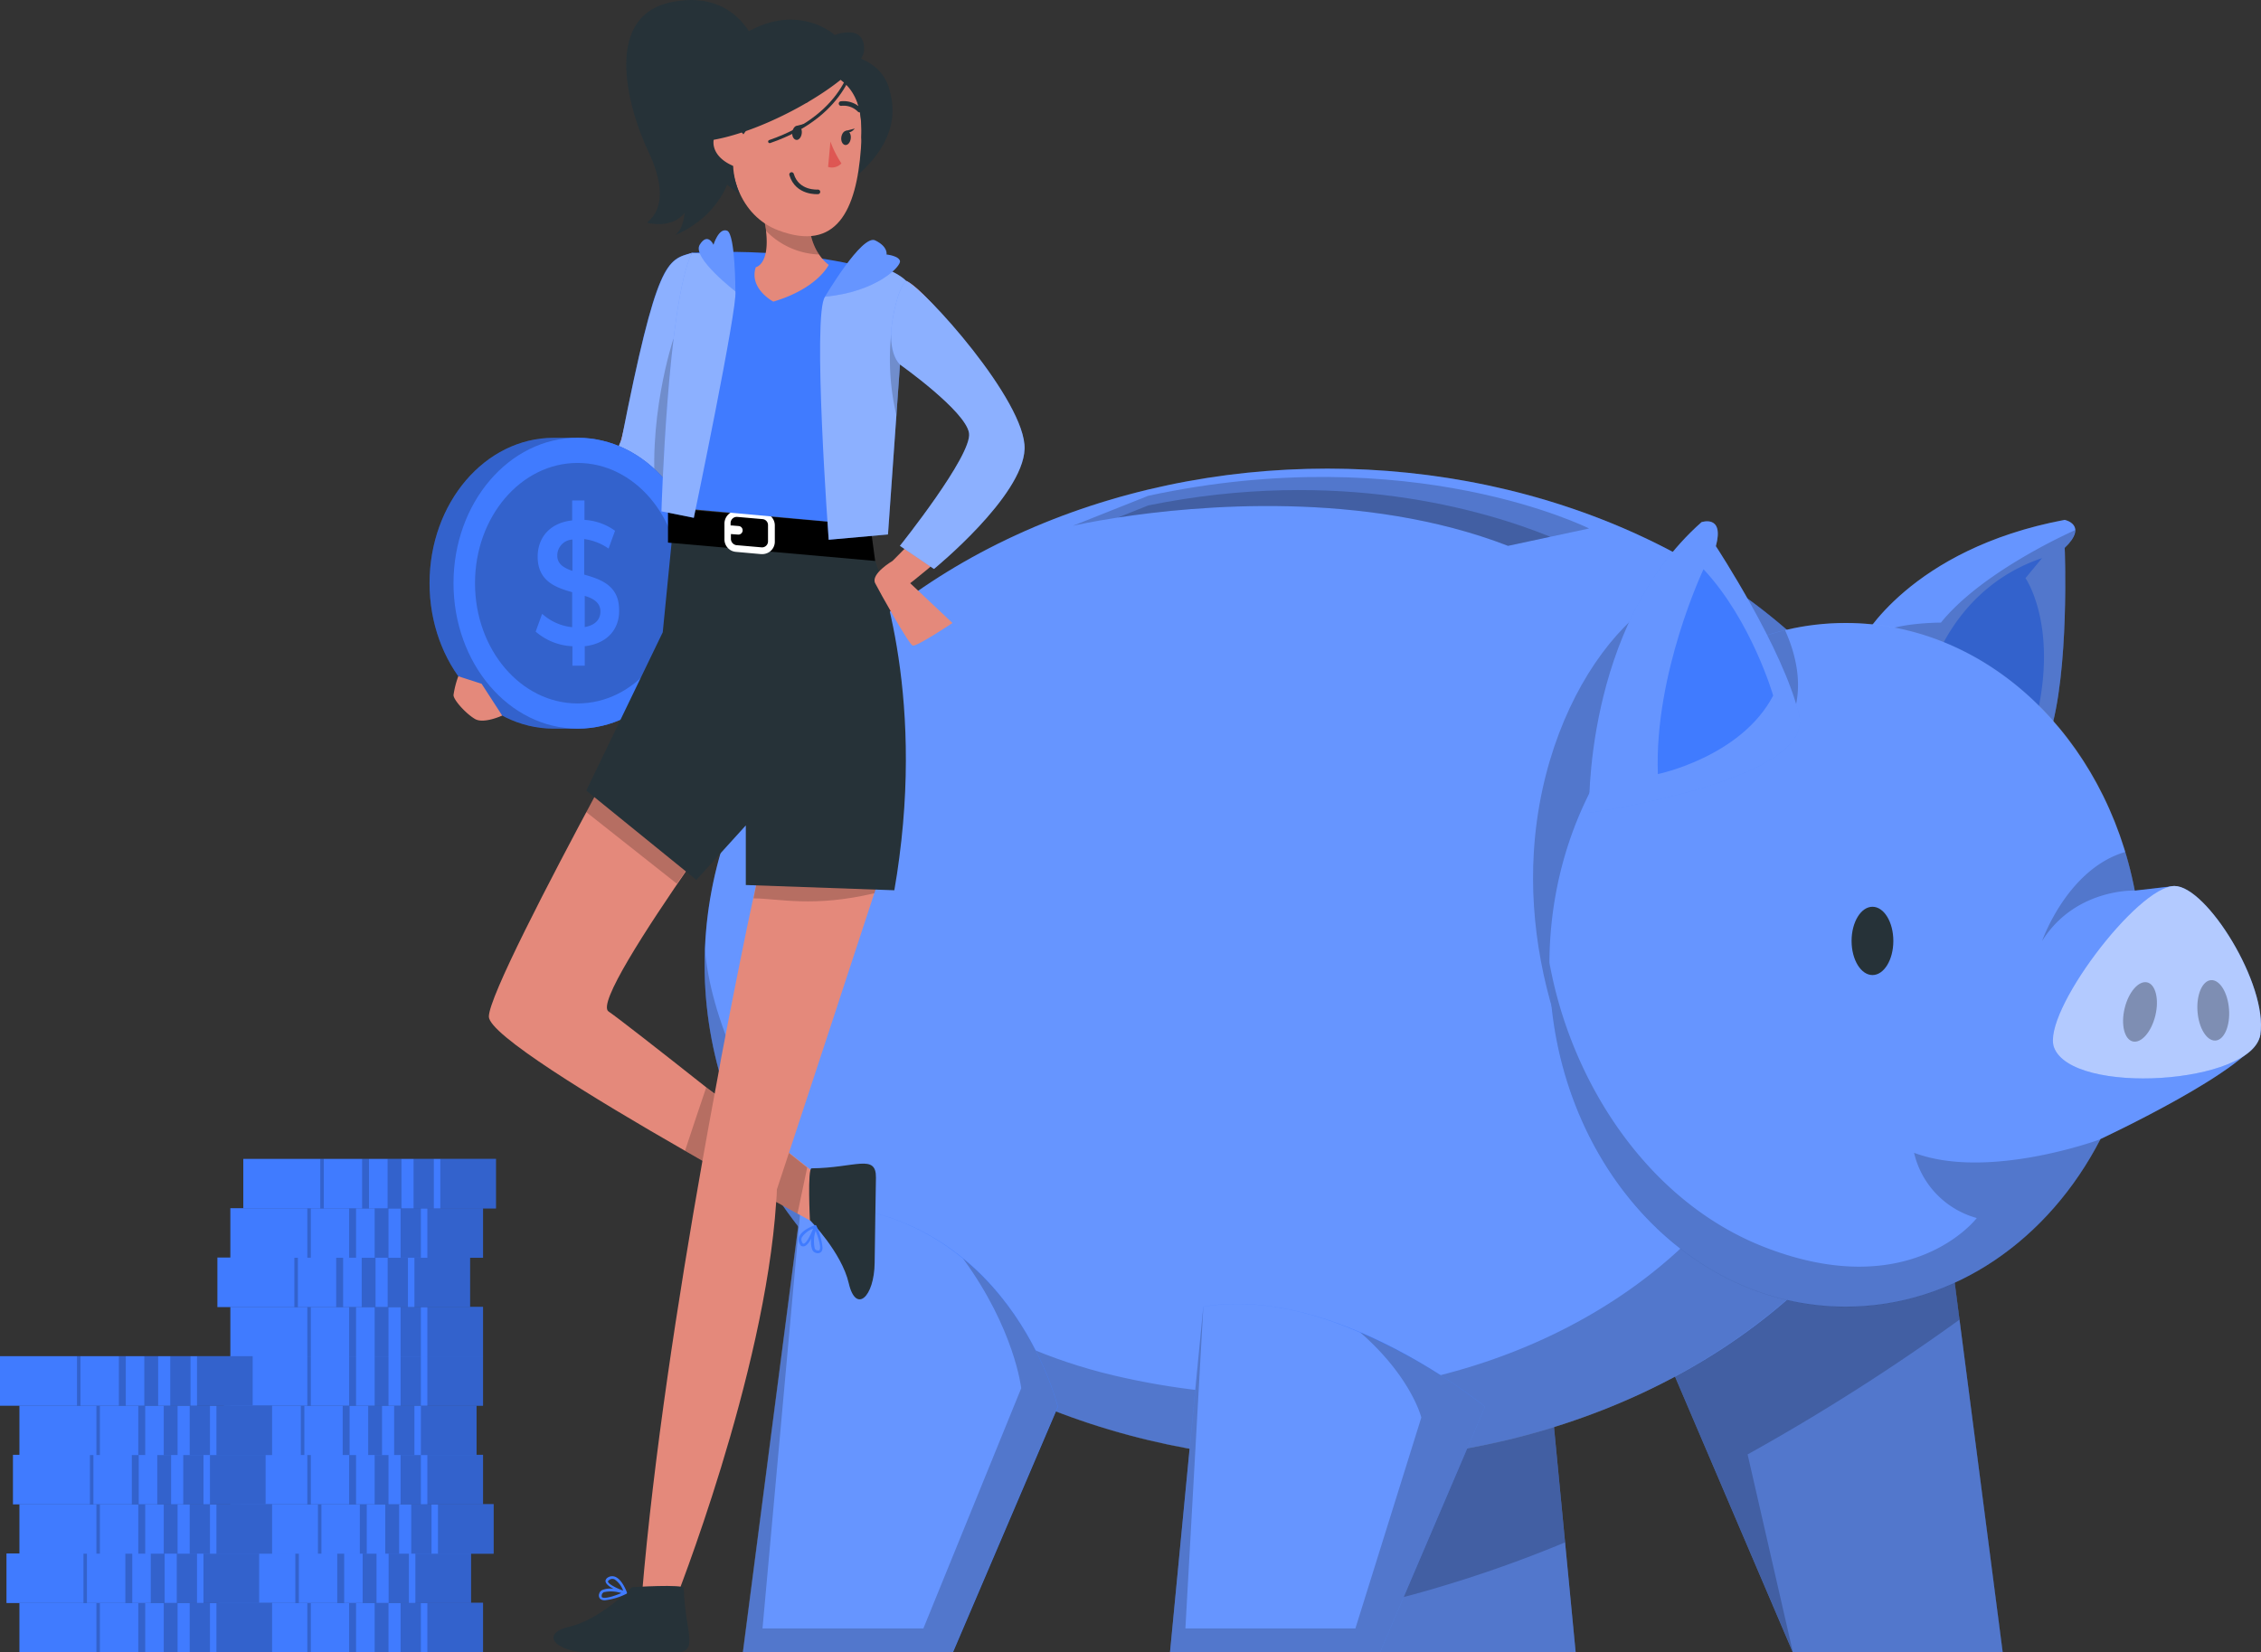 <svg xmlns="http://www.w3.org/2000/svg" viewBox="0 0 349.24 255.28"><rect x="0" y="0" width="349.24" height="255.28" fill="#333333" stroke="none"/><g id="Calque_2" data-name="Calque 2"><g id="Coins"><rect x="35.58" y="247.62" width="39.03" height="7.66" style="fill:#407bff"></rect><rect x="66.01" y="247.62" width="8.6" height="7.66" style="opacity:0.2"></rect><rect x="61.87" y="247.62" width="3.13" height="7.66" transform="translate(126.88 502.89) rotate(180)" style="opacity:0.2"></rect><rect x="57.86" y="247.62" width="2.14" height="7.66" transform="translate(117.87 502.89) rotate(180)" style="opacity:0.2"></rect><rect x="53.94" y="247.62" width="1.07" height="7.66" transform="translate(108.94 502.89) rotate(180)" style="opacity:0.2"></rect><rect x="47.47" y="247.62" width="0.54" height="7.66" transform="translate(95.48 502.89) rotate(180)" style="opacity:0.2"></rect><rect x="33.73" y="240" width="39.03" height="7.66" style="fill:#407bff"></rect><rect x="64.16" y="240" width="8.6" height="7.66" style="opacity:0.2"></rect><rect x="60.03" y="240" width="3.13" height="7.66" transform="translate(123.19 487.65) rotate(180)" style="opacity:0.2"></rect><rect x="56.02" y="240" width="2.14" height="7.66" transform="translate(114.18 487.65) rotate(180)" style="opacity:0.2"></rect><rect x="52.09" y="240" width="1.07" height="7.66" transform="translate(105.25 487.65) rotate(180)" style="opacity:0.2"></rect><rect x="45.63" y="240" width="0.54" height="7.66" transform="translate(91.79 487.65) rotate(180)" style="opacity:0.2"></rect><rect x="37.22" y="232.38" width="39.03" height="7.66" style="fill:#407bff"></rect><rect x="67.65" y="232.38" width="8.6" height="7.66" style="opacity:0.2"></rect><rect x="63.52" y="232.38" width="3.13" height="7.66" transform="translate(130.17 472.41) rotate(180)" style="opacity:0.2"></rect><rect x="59.51" y="232.38" width="2.14" height="7.66" transform="translate(121.16 472.41) rotate(180)" style="opacity:0.2"></rect><rect x="55.58" y="232.38" width="1.07" height="7.66" transform="translate(112.23 472.41) rotate(180)" style="opacity:0.2"></rect><rect x="49.12" y="232.38" width="0.54" height="7.66" transform="translate(98.77 472.41) rotate(180)" style="opacity:0.2"></rect><rect x="35.58" y="224.76" width="39.03" height="7.66" style="fill:#407bff"></rect><rect x="66.01" y="224.76" width="8.6" height="7.66" style="opacity:0.2"></rect><rect x="61.87" y="224.76" width="3.13" height="7.66" transform="translate(126.88 457.17) rotate(180)" style="opacity:0.2"></rect><rect x="57.86" y="224.76" width="2.14" height="7.66" transform="translate(117.87 457.17) rotate(180)" style="opacity:0.2"></rect><rect x="53.94" y="224.76" width="1.07" height="7.66" transform="translate(108.94 457.17) rotate(180)" style="opacity:0.2"></rect><rect x="47.47" y="224.76" width="0.54" height="7.66" transform="translate(95.48 457.17) rotate(180)" style="opacity:0.2"></rect><rect x="34.58" y="217.14" width="39.03" height="7.66" style="fill:#407bff"></rect><rect x="65.01" y="217.14" width="8.6" height="7.66" style="opacity:0.2"></rect><rect x="60.87" y="217.14" width="3.13" height="7.66" transform="translate(124.88 441.93) rotate(180)" style="opacity:0.2"></rect><rect x="56.86" y="217.14" width="2.14" height="7.66" transform="translate(115.87 441.93) rotate(180)" style="opacity:0.2"></rect><rect x="52.94" y="217.14" width="1.07" height="7.66" transform="translate(106.94 441.93) rotate(180)" style="opacity:0.2"></rect><rect x="46.47" y="217.14" width="0.54" height="7.66" transform="translate(93.48 441.93) rotate(180)" style="opacity:0.2"></rect><rect x="35.58" y="209.52" width="39.03" height="7.66" style="fill:#407bff"></rect><rect x="66.01" y="209.52" width="8.6" height="7.66" style="opacity:0.2"></rect><rect x="61.87" y="209.52" width="3.13" height="7.66" transform="translate(126.88 426.69) rotate(180)" style="opacity:0.2"></rect><rect x="57.86" y="209.52" width="2.14" height="7.66" transform="translate(117.87 426.69) rotate(180)" style="opacity:0.2"></rect><rect x="53.94" y="209.52" width="1.07" height="7.66" transform="translate(108.94 426.69) rotate(180)" style="opacity:0.2"></rect><rect x="47.47" y="209.52" width="0.54" height="7.66" transform="translate(95.48 426.69) rotate(180)" style="opacity:0.2"></rect><rect x="35.58" y="201.9" width="39.03" height="7.66" style="fill:#407bff"></rect><rect x="66.01" y="201.9" width="8.6" height="7.66" style="opacity:0.2"></rect><rect x="61.87" y="201.9" width="3.13" height="7.66" transform="translate(126.88 411.45) rotate(180)" style="opacity:0.2"></rect><rect x="57.86" y="201.9" width="2.14" height="7.66" transform="translate(117.87 411.45) rotate(180)" style="opacity:0.2"></rect><rect x="53.94" y="201.9" width="1.07" height="7.66" transform="translate(108.94 411.45) rotate(180)" style="opacity:0.2"></rect><rect x="47.47" y="201.9" width="0.54" height="7.66" transform="translate(95.48 411.45) rotate(180)" style="opacity:0.2"></rect><rect x="33.58" y="194.28" width="39.03" height="7.66" style="fill:#407bff"></rect><rect x="64.01" y="194.28" width="8.6" height="7.66" style="opacity:0.2"></rect><rect x="59.87" y="194.28" width="3.13" height="7.66" transform="translate(122.88 396.21) rotate(180)" style="opacity:0.2"></rect><rect x="55.86" y="194.28" width="2.14" height="7.66" transform="translate(113.87 396.21) rotate(180)" style="opacity:0.2"></rect><rect x="51.94" y="194.28" width="1.07" height="7.66" transform="translate(104.94 396.21) rotate(180)" style="opacity:0.2"></rect><rect x="45.47" y="194.28" width="0.54" height="7.66" transform="translate(91.48 396.21) rotate(180)" style="opacity:0.2"></rect><rect x="35.58" y="186.66" width="39.03" height="7.66" style="fill:#407bff"></rect><rect x="66.01" y="186.66" width="8.6" height="7.66" style="opacity:0.2"></rect><rect x="61.87" y="186.66" width="3.13" height="7.66" transform="translate(126.88 380.97) rotate(180)" style="opacity:0.2"></rect><rect x="57.86" y="186.66" width="2.14" height="7.66" transform="translate(117.87 380.97) rotate(180)" style="opacity:0.2"></rect><rect x="53.94" y="186.66" width="1.07" height="7.66" transform="translate(108.94 380.97) rotate(180)" style="opacity:0.2"></rect><rect x="47.47" y="186.66" width="0.54" height="7.66" transform="translate(95.48 380.97) rotate(180)" style="opacity:0.2"></rect><rect x="37.58" y="179.04" width="39.03" height="7.66" style="fill:#407bff"></rect><rect x="68.01" y="179.04" width="8.6" height="7.66" style="opacity:0.2"></rect><rect x="63.87" y="179.04" width="3.13" height="7.66" transform="translate(130.88 365.73) rotate(180)" style="opacity:0.2"></rect><rect x="59.86" y="179.04" width="2.14" height="7.66" transform="translate(121.87 365.73) rotate(180)" style="opacity:0.2"></rect><rect x="55.94" y="179.04" width="1.07" height="7.66" transform="translate(112.94 365.73) rotate(180)" style="opacity:0.2"></rect><rect x="49.47" y="179.04" width="0.54" height="7.66" transform="translate(99.48 365.73) rotate(180)" style="opacity:0.2"></rect><rect x="3" y="247.62" width="39.03" height="7.66" style="fill:#407bff"></rect><rect x="33.43" y="247.62" width="8.6" height="7.66" style="opacity:0.2"></rect><rect x="29.3" y="247.62" width="3.13" height="7.66" transform="translate(61.73 502.89) rotate(180)" style="opacity:0.2"></rect><rect x="25.29" y="247.62" width="2.14" height="7.66" transform="translate(52.72 502.89) rotate(180)" style="opacity:0.2"></rect><rect x="21.36" y="247.62" width="1.07" height="7.66" transform="translate(43.79 502.89) rotate(180)" style="opacity:0.2"></rect><rect x="14.89" y="247.62" width="0.54" height="7.66" transform="translate(30.32 502.89) rotate(180)" style="opacity:0.2"></rect><rect x="1" y="240" width="39.03" height="7.66" style="fill:#407bff"></rect><rect x="31.43" y="240" width="8.6" height="7.66" style="opacity:0.2"></rect><rect x="27.3" y="240" width="3.13" height="7.66" transform="translate(57.73 487.65) rotate(180)" style="opacity:0.2"></rect><rect x="23.29" y="240" width="2.14" height="7.66" transform="translate(48.72 487.65) rotate(180)" style="opacity:0.2"></rect><rect x="19.36" y="240" width="1.07" height="7.66" transform="translate(39.79 487.65) rotate(180)" style="opacity:0.2"></rect><rect x="12.89" y="240" width="0.54" height="7.66" transform="translate(26.32 487.65) rotate(180)" style="opacity:0.2"></rect><rect x="3" y="232.38" width="39.03" height="7.66" style="fill:#407bff"></rect><rect x="33.43" y="232.38" width="8.6" height="7.66" style="opacity:0.2"></rect><rect x="29.3" y="232.38" width="3.13" height="7.66" transform="translate(61.73 472.41) rotate(180)" style="opacity:0.2"></rect><rect x="25.29" y="232.38" width="2.14" height="7.66" transform="translate(52.72 472.41) rotate(180)" style="opacity:0.2"></rect><rect x="21.36" y="232.38" width="1.07" height="7.66" transform="translate(43.79 472.41) rotate(180)" style="opacity:0.2"></rect><rect x="14.89" y="232.38" width="0.54" height="7.66" transform="translate(30.32 472.41) rotate(180)" style="opacity:0.2"></rect><rect x="2" y="224.76" width="39.03" height="7.66" style="fill:#407bff"></rect><rect x="32.43" y="224.76" width="8.6" height="7.66" style="opacity:0.2"></rect><rect x="28.3" y="224.76" width="3.13" height="7.66" transform="translate(59.73 457.17) rotate(180)" style="opacity:0.2"></rect><rect x="24.29" y="224.76" width="2.14" height="7.66" transform="translate(50.72 457.17) rotate(180)" style="opacity:0.2"></rect><rect x="20.36" y="224.76" width="1.07" height="7.66" transform="translate(41.79 457.17) rotate(180)" style="opacity:0.2"></rect><rect x="13.89" y="224.76" width="0.54" height="7.66" transform="translate(28.32 457.17) rotate(180)" style="opacity:0.2"></rect><rect x="3" y="217.14" width="39.03" height="7.66" style="fill:#407bff"></rect><rect x="33.43" y="217.14" width="8.6" height="7.66" style="opacity:0.2"></rect><rect x="29.3" y="217.14" width="3.13" height="7.66" transform="translate(61.73 441.93) rotate(180)" style="opacity:0.2"></rect><rect x="25.29" y="217.14" width="2.14" height="7.66" transform="translate(52.72 441.93) rotate(180)" style="opacity:0.2"></rect><rect x="21.36" y="217.14" width="1.07" height="7.66" transform="translate(43.79 441.93) rotate(180)" style="opacity:0.2"></rect><rect x="14.89" y="217.14" width="0.54" height="7.66" transform="translate(30.32 441.93) rotate(180)" style="opacity:0.2"></rect><rect y="209.52" width="39.03" height="7.66" style="fill:#407bff"></rect><rect x="30.43" y="209.52" width="8.6" height="7.66" style="opacity:0.2"></rect><rect x="26.3" y="209.52" width="3.13" height="7.66" transform="translate(55.73 426.69) rotate(180)" style="opacity:0.2"></rect><rect x="22.29" y="209.52" width="2.14" height="7.66" transform="translate(46.72 426.69) rotate(180)" style="opacity:0.2"></rect><rect x="18.36" y="209.52" width="1.07" height="7.66" transform="translate(37.79 426.69) rotate(180)" style="opacity:0.2"></rect><rect x="11.89" y="209.52" width="0.54" height="7.66" transform="translate(24.32 426.69) rotate(180)" style="opacity:0.2"></rect></g><g id="Piggy_bank" data-name="Piggy bank"><path d="M238.24,201.87l5.14,53.41H210.94l-16.22-37.95S217.67,198.38,238.24,201.87Z" style="fill:#407bff"></path><path d="M300.35,186l9,69.3H276.94l-19.43-45.47S268.3,185.74,300.35,186Z" style="fill:#407bff"></path><path d="M238.24,201.87l5.14,53.41H210.94l-16.22-37.95S217.67,198.38,238.24,201.87Z" style="fill:#fff;opacity:0.2"></path><path d="M300.35,186l9,69.3H276.94l-19.43-45.47S268.3,185.74,300.35,186Z" style="fill:#fff;opacity:0.2"></path><path d="M243.38,255.28H210.94l-16.22-37.95s22.95-19,43.52-15.45l3.5,36.41Z" style="opacity:0.2"></path><path d="M309.38,255.28H276.94l-19.43-45.46s10.8-24.08,42.84-23.83l2.33,17.88Z" style="opacity:0.2"></path><path d="M241.74,238.29a195.62,195.62,0,0,1-31.18,10l.38,7-16.22-37.95s22.95-19,43.52-15.45Z" style="opacity:0.2"></path><path d="M269.94,224.7l7,30.58-19.43-45.46s10.8-24.08,42.84-23.83l2.33,17.88A328.8,328.8,0,0,1,269.94,224.7Z" style="opacity:0.2"></path><ellipse cx="205.04" cy="149.06" rx="96.21" ry="76.66" style="fill:#407bff"></ellipse><path d="M301.25,149.06c0,1.9-.09,3.79-.26,5.66-1.6,17.44-10.52,33.27-24.32,45.53-17.61,15.64-43.18,25.48-71.63,25.48-53.13,0-96.2-34.33-96.2-76.67,0-.84,0-1.67.06-2.5C110.55,105.38,153,72.4,205,72.4c23.87,0,45.7,6.92,62.51,18.38C288.18,104.85,301.25,125.74,301.25,149.06Z" style="fill:#fff;opacity:0.2"></path><path d="M283,193.92c.48-.53.95-1.06,1.42-1.6l1-1.2c.43-.52.85-1.05,1.27-1.59s.66-.84,1-1.26.79-1.08,1.17-1.62.62-.86.92-1.3.74-1.15,1.11-1.72.54-.84.8-1.27c.53-.87,1-1.75,1.52-2.65.28-.49.53-1,.79-1.5s.65-1.25,1-1.89c.23-.49.44-1,.66-1.47s.51-1.14.75-1.72.41-1,.61-1.54.43-1.14.64-1.71.36-1,.53-1.57.37-1.18.54-1.77.3-1,.44-1.56.32-1.25.46-1.88.24-1,.34-1.49c.15-.71.27-1.43.39-2.15.08-.42.16-.85.22-1.27.17-1.15.32-2.31.43-3.47.17-1.87.26-3.76.26-5.66,0-23.32-13.07-44.21-33.7-58.28-11.5-4.51-29,14.19-30.65,40.84-1.38,22.58,9.15,45.57,24.74,59.25C242.54,210.18,209,221.2,172,212.49c-39.21-9.25-61.48-45.15-63.12-65.93,0,.83-.06,1.66-.06,2.5,0,42.34,43.07,76.67,96.2,76.67,28.44,0,54-9.85,71.62-25.49h0l.12-.12.46-.42c.75-.69,1.5-1.38,2.23-2.09.31-.3.6-.61.91-.91.55-.56,1.11-1.12,1.65-1.69Z" style="opacity:0.2"></path><path d="M245.46,81.65l-6,1.28-6.53,1.4c-22.29-8.62-48.15-6.23-60.28-4.37-4.07.63-6.6,1.19-6.93,1.27l11.63-4.63C218,67.83,245.46,81.65,245.46,81.65Z" style="opacity:0.2"></path><path d="M239.47,82.93l-6.53,1.4c-22.29-8.62-48.15-6.23-60.28-4.37l4.72-1.88C206.71,72.13,229.2,78.76,239.47,82.93Z" style="opacity:0.2"></path><path d="M287.53,99s7.39-14.16,31.39-18.68c0,0,3.69.77,0,4.32,0,0,.79,19.16-2.38,29S287.53,99,287.53,99Z" style="fill:#407bff"></path><path d="M318.92,84.59s.79,19.17-2.37,29a4,4,0,0,1-.49,1,3.37,3.37,0,0,1-3.39,1.29,9.16,9.16,0,0,0,1.17-2.39c.14-.4.28-.85.4-1.33,4-15.22-1.38-22.84-1.38-22.84l2.57-3.1C301.25,91,298,104.69,298,104.69l.23.42a63.52,63.52,0,0,0,3.54,5.54A141.1,141.1,0,0,1,287.54,99s7.38-14.17,31.38-18.69c0,0,1.69.35,1.64,1.68A4.36,4.36,0,0,1,318.92,84.59Z" style="fill:#fff;opacity:0.2"></path><path d="M318.92,84.59s.79,19.17-2.37,29a4,4,0,0,1-.49,1l-2.22-1.1c-4.74-2.39-10.78-5.55-15.59-8.43a32.82,32.82,0,0,1-8.14-7c2.35-1.87,9.69-1.87,9.69-1.87,6.53-8.1,20.76-14.3,20.76-14.3A4.36,4.36,0,0,1,318.92,84.59Z" style="opacity:0.2"></path><path d="M335.88,136.88l-6.14.71c-4.54-23.65-22.8-41.34-44.66-41.34-25.27,0-45.76,23.64-45.76,52.81s20.49,52.81,45.76,52.81c16.76,0,31.4-10.39,39.37-25.9h0s23.78-11.08,24.68-16.15Z" style="fill:#407bff"></path><path d="M349.14,159.82c-.9,5.07-24.68,16.15-24.68,16.15h0c-8,15.5-22.62,25.9-39.37,25.9-25.28,0-45.76-23.65-45.76-52.82v-.35c.09-15.83,6.22-30,15.86-39.63a43.54,43.54,0,0,1,20.53-11.72,39.85,39.85,0,0,1,9.37-1.11c20,0,37,14.78,43.19,35.37a57.81,57.81,0,0,1,1.47,6l6.14-.71Z" style="fill:#fff;opacity:0.2"></path><path d="M276.86,110.8c-2.74,7.42-16.59,1-21.67-1.72a43.54,43.54,0,0,1,20.53-11.72C277.34,100.93,278.66,105.92,276.86,110.8Z" style="opacity:0.2"></path><path d="M329.75,137.59s-9.18-.39-14.32,7.78c0,0,3.86-11.12,12.85-13.75A57.81,57.81,0,0,1,329.75,137.59Z" style="opacity:0.2"></path><path d="M324.46,176h0c-8,15.5-22.62,25.9-39.37,25.9-25.28,0-45.76-23.65-45.76-52.82v-.35c3.4,18.78,15.44,37.09,33.37,44,22.55,8.71,32.64-4.55,32.64-4.55a13.67,13.67,0,0,1-9.69-10.08C307.12,182.43,324.46,176,324.46,176Z" style="opacity:0.2"></path><path d="M335.88,136.88c4.95,0,14.44,15.22,13.26,22.94s-29.08,9.49-31.87,2C315.33,156.55,330.14,136.88,335.88,136.88Z" style="fill:#407bff"></path><path d="M335.88,136.88c4.95,0,14.44,15.22,13.26,22.94s-29.08,9.49-31.87,2C315.33,156.55,330.14,136.88,335.88,136.88Z" style="fill:#fff;opacity:0.6"></path><path d="M332.92,156.9c-.61,2.52-2.16,4.3-3.47,4s-1.88-2.61-1.27-5.13,2.16-4.29,3.47-4S333.53,154.39,332.92,156.9Z" style="opacity:0.3"></path><ellipse cx="341.88" cy="156.06" rx="2.44" ry="4.68" transform="translate(-10.82 26.29) rotate(-4.33)" style="opacity:0.3"></ellipse><path d="M292.45,145.37c0,2.91-1.44,5.27-3.22,5.27s-3.23-2.36-3.23-5.27,1.45-5.28,3.23-5.28S292.45,142.46,292.45,145.37Z" style="fill:#263238"></path><path d="M245.46,125.57s-.92-28.7,17.36-44.9c0,0,3.56-1.23,2.22,3.71,0,0,10.51,16,12.86,26.13S245.46,125.57,245.46,125.57Z" style="fill:#407bff"></path><path d="M245.46,125.57s-.92-28.7,17.36-44.9c0,0,3.56-1.23,2.22,3.71,0,0,10.51,16,12.86,26.13S245.46,125.57,245.46,125.57Z" style="fill:#fff;opacity:0.2"></path><path d="M263.13,87.94s-7.64,16.1-7.05,31.65c0,0,12.86-2.64,17.81-12.13C273.89,107.46,270.57,95.93,263.13,87.94Z" style="fill:#407bff"></path><path d="M185.86,201.87l-5.14,53.41h32.44l16.22-37.95S206.43,198.38,185.86,201.87Z" style="fill:#407bff"></path><path d="M123.75,186l-9,69.3h32.44l16.22-37.95S155.8,185.74,123.75,186Z" style="fill:#407bff"></path><path d="M229.38,217.33l-16.22,37.95H180.72l5.15-53.4c8.25-1.4,16.87.8,24.25,4A88,88,0,0,1,229.38,217.33Z" style="fill:#fff;opacity:0.2"></path><path d="M163.38,217.33l-16.22,37.95H114.72l9-69.29c11-.09,19.11,3.58,25,8.43C160.11,203.71,163.38,217.33,163.38,217.33Z" style="fill:#fff;opacity:0.2"></path><path d="M163.38,217.33l-16.22,37.95H114.72l9-69.29-5.94,65.59h24.85l15.11-37.11s-1-9.11-9-20.05C160.11,203.71,163.38,217.33,163.38,217.33Z" style="opacity:0.2"></path><path d="M229.38,217.33l-16.22,37.95H180.72l5.15-53.4-2.77,49.7h26.26L219.54,219s-1.51-6.22-9.42-13.14A88,88,0,0,1,229.38,217.33Z" style="opacity:0.2"></path></g><g id="Character"><path d="M106.85,39.07c-6.42,1.93-9,25.56-12.75,34.61s-11.47,27-11.47,27l3,3.13s13.25-22,15-25.29,9.58-28,9.58-28Z" style="fill:#e4897b"></path><path d="M106.85,39.07C103,40.14,101.44,40.2,96,67.92L84,95.39,89.69,99s12.22-21.2,15-26.55,6.06-26.56,6.06-26.56Z" style="fill:#407bff"></path><path d="M110.76,45.85s-1.16,7.55-2.69,14.77c-1,4.88-2.25,9.62-3.37,11.78-.65,1.25-1.81,3.35-3.21,5.85-.76,1.36-1.6,2.84-2.46,4.36C94.7,90.27,89.69,99,89.69,99L84,95.39,96,67.92c5.48-27.71,7.05-27.78,10.89-28.84Z" style="fill:#fff;opacity:0.4"></path><path d="M108.07,60.62c-1,4.88-2.25,9.62-3.37,11.78-.65,1.25-1.81,3.35-3.21,5.85C99.7,65.27,104,52.4,104,52.4,105.74,53.82,107.09,56.84,108.07,60.62Z" style="isolation:isolate;opacity:0.2"></path><path d="M89.22,67.64h-3.7c-10.59,0-19.17,10.06-19.17,22.46s8.58,22.47,19.17,22.47h3.7c10.59,0,19.17-10.06,19.17-22.47S99.81,67.64,89.22,67.64Z" style="fill:#407bff"></path><path d="M89.22,67.64h-3.7c-10.59,0-19.17,10.06-19.17,22.46s8.58,22.47,19.17,22.47h3.7c10.59,0,19.17-10.06,19.17-22.47S99.81,67.64,89.22,67.64Z" style="isolation:isolate;opacity:0.2"></path><ellipse cx="89.22" cy="90.1" rx="19.17" ry="22.47" style="fill:#407bff"></ellipse><ellipse cx="89.22" cy="90.1" rx="15.85" ry="18.58" style="isolation:isolate;opacity:0.2"></ellipse><path d="M90.32,99.84v3h-1.9v-3a9.29,9.29,0,0,1-5.68-2.26l1-2.75a8.2,8.2,0,0,0,4.64,2.07V91.49c-2.57-.73-5.33-1.71-5.33-5.49,0-2.78,1.71-5.2,5.33-5.6V77.32h1.9v3A8.94,8.94,0,0,1,95,82l-1,2.75a8.56,8.56,0,0,0-3.76-1.47v5.49c2.58.74,5.39,1.69,5.39,5.47C95.71,97,94,99.4,90.32,99.84ZM88.42,88.2V83.36a2.46,2.46,0,0,0-2.34,2.48C86.08,87.14,87.08,87.74,88.42,88.2Zm4.32,6.28c0-1.33-1-2-2.42-2.42v4.82C92,96.58,92.74,95.65,92.74,94.48Z" style="fill:#407bff"></path><path d="M131.37,185.7l-2.54,4.86s-2.18-1.16-5.65-3.06c-1-.54-2.09-1.14-3.27-1.8-3.28-1.8-7.22-4-11.38-6.35l-2.72-1.56c-14.43-8.27-30.3-18-30.3-20.73,0-3,9.3-20.9,16.74-34.74,5-9.24,9.11-16.68,9.11-16.68L119,116.46s-6,8.05-12.19,16.91C99.65,143.7,92.26,155.13,94,156.27c1.29.86,7.86,6,15.13,11.75l1.32,1c3.92,3.1,8,6.31,11.46,9.09l2.82,2.23Z" style="fill:#e4897b"></path><path d="M119,116.46s-8.29,11.2-14.46,20.06l-14-11.07c5-9.24,10.81-19.81,10.81-19.81Z" style="isolation:isolate;opacity:0.2"></path><path d="M124.68,180.38l-1.5,7.12c-4.34-2.37-10.7-5.88-17.37-9.71,1.13-3.44,2.43-7.31,3.27-9.77C114.51,172.3,120.34,176.93,124.68,180.38Z" style="isolation:isolate;opacity:0.2"></path><path d="M139.16,125.45l-3.4,10.38-.7,2.13-5.19,15.8-.59,1.81L125.85,166l-4,12.15L120,183.76c0,.64-.06,1.29-.11,1.94-1.75,26.83-15.72,61.91-15.72,61.91l-5-1.36c1.77-21.08,5.56-45.64,9.33-66.9.63-3.53,1.25-7,1.87-10.29.35-1.86.69-3.69,1-5.47.72-3.77,1.4-7.34,2.07-10.66.32-1.58.62-3.09.91-4.56.73-3.62,1.39-6.85,2-9.62s1-5.06,1.43-6.81c.55-2.56.86-4,.86-4Z" style="fill:#e4897b"></path><path d="M125.36,180.5c-.65,0-.26,8-.26,8s4.91,5,6,9.75,3.94,2.16,4-3.16.15-9.37.2-13.14S132.08,180.44,125.36,180.5Z" style="fill:#263238"></path><path d="M126.87,193.38a.76.76,0,0,1-.85.18.84.84,0,0,1-.53-.43,3.29,3.29,0,0,1-.17-1.79c-.35.64-.78,1.2-1.2,1.22s-.49-.17-.66-.53a1.2,1.2,0,0,1,0-1c.46-1.08,2.33-1.72,2.41-1.74a.18.18,0,0,1,.16,0l0,0h0a.2.2,0,0,1,.06.07,10,10,0,0,1,.95,3.31A1.06,1.06,0,0,1,126.87,193.38Zm-1-.46a.48.48,0,0,0,.27.24c.31.08.39,0,.42,0,.32-.37-.1-1.84-.58-3A5.19,5.19,0,0,0,125.86,192.92Zm-2-1.07c0,.11.15.3.26.29.36,0,1-1.14,1.46-2.32a3.56,3.56,0,0,0-1.73,1.34.83.83,0,0,0,0,.69Z" style="fill:#407bff"></path><path d="M105.62,245.35c0-.65-8-.14-8-.14s-4.89,5-9.65,6.1-2.1,4,3.22,4h13.15C108.13,255.28,105.77,252.06,105.62,245.35Z" style="fill:#263238"></path><path d="M92.75,247.05a.75.75,0,0,1-.19-.84.85.85,0,0,1,.43-.54,3.22,3.22,0,0,1,1.78-.2c-.65-.34-1.21-.76-1.24-1.18,0-.27.16-.5.53-.67a1.24,1.24,0,0,1,1,0c1.07.45,1.74,2.31,1.77,2.39a.18.18,0,0,1,0,.16.05.05,0,0,1,0,0h0s0,0-.07.06a9.88,9.88,0,0,1-3.29,1A1.11,1.11,0,0,1,92.75,247.05Zm.45-1a.42.42,0,0,0-.23.28c-.08.31,0,.39,0,.42.38.31,1.83-.13,3-.63A5.18,5.18,0,0,0,93.2,246Zm1-2c-.11.05-.29.15-.29.27,0,.35,1.16,1,2.34,1.42A3.51,3.51,0,0,0,94.92,244a.71.71,0,0,0-.32-.07A.8.8,0,0,0,94.24,244Z" style="fill:#407bff"></path><path d="M111.3,131.2l-1.15,1.08L93,120.63l2.17-5.3a17.2,17.2,0,0,0,.81,5.5C96.89,123.05,108.27,129.51,111.3,131.2Z" style="fill:#fff;isolation:isolate;opacity:0.7"></path><path d="M139.16,125.45,135.06,138c-9.39,2.23-14.76.82-18.67.79.57-2.76,1-5.06,1.43-6.81.55-2.56.86-4,.86-4Z" style="isolation:isolate;opacity:0.2"></path><path d="M138.91,132.48c-.21,1.65-.47,3.34-.77,5.06l-22.94-.81v-9.21l-7.64,8.42-17-13.8,11.81-24.46,1.52-15.41,30.87,3.28S142.67,104.05,138.91,132.48Z" style="fill:#263238"></path><polygon points="134.44 81.18 103.18 78.48 103.18 83.83 135.18 86.66 134.44 81.18"></polygon><path d="M111.9,80.84v2.49a1.93,1.93,0,0,0,1.77,1.93l3.9.35h.17a2,2,0,0,0,1.32-.51,1.91,1.91,0,0,0,.62-1.43V81.18a1.93,1.93,0,0,0-1.77-1.93l-3.9-.34a2,2,0,0,0-2.11,1.93Zm1,2.49v-.82l0,0,1.1.08a.66.66,0,0,0,.1-1.32l-1.09-.09-.16,0v-.38a.93.93,0,0,1,.31-.69.91.91,0,0,1,.63-.25h.08l3.91.34a.92.92,0,0,1,.85.93v2.49a.92.92,0,0,1-.3.7.91.91,0,0,1-.72.24l-3.9-.34A1,1,0,0,1,112.9,83.33Z" style="fill:#fff"></path><path d="M106.85,39.07s19.16-1.44,33.08,4.3l-5.49,37.81-29.65-2.7S104,50.31,106.85,39.07Z" style="fill:#407bff"></path><path d="M128,40.92s-1.68,3.63-8.55,5.68c0,0-3.79-2-2.71-5.32,0,0,2.19-.38,1.58-5.62q0-.21-.06-.45a33,33,0,0,0-.83-3.89l8.19-3s-2.06,6.69.9,11A6.76,6.76,0,0,0,128,40.92Z" style="fill:#e4897b"></path><path d="M126.52,39.32a12,12,0,0,1-8.2-3.66q0-.21-.06-.45a33,33,0,0,0-.83-3.89l8.19-3S123.56,35,126.52,39.32Z" style="isolation:isolate;opacity:0.2"></path><path d="M117.6,9.24S115.36-1.94,103.85.3s-6.15,18-3.8,22.89,2.68,9-.12,11.21c0,0,3.81,1.09,5.82-1.53,0,0-.11,2.42-1.45,3.43,0,0,11.57-4.14,8.64-17.67S117.6,9.24,117.6,9.24Z" style="fill:#263238"></path><path d="M129.91,8.35s5.8.22,7.37,5.14.33,10.42-8.34,16.29-15.92.1-19.28-3.91S108,8.32,117.6,6.71,129.91,8.35,129.91,8.35Z" style="fill:#263238"></path><path d="M124.36,9.94c7.37,1.06,9.17,5.35,8.62,13-.7,9.59-3.78,16-12.7,12.67C108.15,31.08,112.11,8.17,124.36,9.94Z" style="fill:#e4897b"></path><path d="M128.27,21.87a15.79,15.79,0,0,0,1.7,3.37,2,2,0,0,1-2.06.55Z" style="fill:#de5753"></path><path d="M123.84,20.61c-.07.61-.46,1.07-.86,1s-.68-.58-.6-1.19.46-1.06.86-1S123.92,20,123.84,20.61Z" style="fill:#263238"></path><path d="M123.07,19.44l1.39-.36S123.66,20.11,123.07,19.44Z" style="fill:#263238"></path><path d="M131.41,21.4c-.07.61-.46,1.06-.86,1s-.68-.58-.6-1.19.46-1.06.86-1S131.49,20.79,131.41,21.4Z" style="fill:#263238"></path><path d="M130.64,20.22l1.39-.36S131.23,20.89,130.64,20.22Z" style="fill:#263238"></path><path d="M124.51,15.51a3.86,3.86,0,0,0-3.36.66" style="fill:none;stroke:#263238;stroke-linecap:round;stroke-linejoin:round;stroke-width:0.708px"></path><path d="M129.91,16a3.45,3.45,0,0,1,2.85,1" style="fill:none;stroke:#263238;stroke-linecap:round;stroke-linejoin:round;stroke-width:0.708px"></path><path d="M114.51,21.2s4.32-5.56,4.47-10.31c0,0,15.47-3.86,14,11.08,0,0,3.33-13-9.3-15.09s-15.25,16.43-9.51,22.9C114.22,29.78,111.83,24.68,114.51,21.2Z" style="fill:#263238"></path><path d="M115.49,22.93a3.28,3.28,0,0,0-3.06-3.46c-2.32-.08-4.09,4.46,1.43,6.4C114.66,26.15,115.23,25.42,115.49,22.93Z" style="fill:#e4897b"></path><path d="M126.34,29.64s-3.19.26-4.07-2.68" style="fill:none;stroke:#263238;stroke-linecap:round;stroke-linejoin:round;stroke-width:0.708px"></path><path d="M128.94,5.41s4.73-1.87,4.52,2.38-18.1,14.74-27.15,14.08c0,0,2.46-.64,3.24-1.72a10.59,10.59,0,0,1,3.3-13.44C122.27-.71,128.94,5.41,128.94,5.41Z" style="fill:#263238"></path><path d="M132,8.74s-.73,8.87-13.11,13.13" style="fill:none;stroke:#263238;stroke-linecap:round;stroke-linejoin:round;stroke-width:0.488px"></path><path d="M139.93,43.37C143.75,45,157.6,63.24,157.4,70.32S140.59,90.1,140.59,90.1l6.53,6.15s-5.54,3.69-6.14,3.49-5.07-8.2-5.8-9.64,2.68-3.44,2.68-3.44,13.81-13.6,14-17.17-14-14.45-14-14.45Z" style="fill:#e4897b"></path><path d="M113.59,45c.36,2.5-6.42,35-6.42,35l-5-1s.94-32.32,4.71-39.93l3.91.25Z" style="fill:#407bff"></path><path d="M127.43,45.84c-2,2.61.57,37.55.57,37.55l9.16-.82,2.77-39.2s-1.26-1.57-6.5-3.06Z" style="fill:#407bff"></path><path d="M113.59,45c.36,2.5-6.42,35-6.42,35l-5-1s.94-32.32,4.71-39.93l3.91.25Z" style="fill:#fff;opacity:0.4"></path><path d="M139.93,43.37l-.67,9.46-.8,11.33-1.3,18.41-9.16.82s-2.57-34.94-.56-37.54l6-5.53C138.67,41.81,139.93,43.37,139.93,43.37Z" style="fill:#fff;opacity:0.4"></path><path d="M127.43,45.84s5.71-9.69,7.75-8.7,1.75,2.18,1.75,2.18,1.88.19,2.08,1S135.42,45.09,127.43,45.84Z" style="fill:#407bff"></path><path d="M113.59,45s0-8.88-1.29-9.36-2.09,2.18-2.09,2.18-.9-2-2.13,0S113.59,45,113.59,45Z" style="fill:#407bff"></path><path d="M127.43,45.84s5.71-9.69,7.75-8.7,1.75,2.18,1.75,2.18,1.88.19,2.08,1S135.42,45.09,127.43,45.84Z" style="fill:#fff;opacity:0.2"></path><path d="M113.59,45s0-8.88-1.29-9.36-2.09,2.18-2.09,2.18-.9-2-2.13,0S113.59,45,113.59,45Z" style="fill:#fff;opacity:0.2"></path><path d="M139.26,52.83l-.8,11.33a38.06,38.06,0,0,1-.82-12.41Z" style="isolation:isolate;opacity:0.2"></path><path d="M139.93,43.37c2.77,1.12,18.59,18.66,18.33,26s-14,18.53-14,18.53L139,84.33s11.2-14,10.68-17.42S139,56.31,139,56.31s-2-1.67-1.15-6.81S139.93,43.37,139.93,43.37Z" style="fill:#407bff"></path><path d="M139.93,43.37c2.77,1.12,18.59,18.66,18.33,26s-14,18.53-14,18.53L139,84.33s11.2-14,10.68-17.42S139,56.31,139,56.31s-2-1.67-1.15-6.81S139.93,43.37,139.93,43.37Z" style="fill:#fff;opacity:0.4"></path><path d="M70.79,104.48l3.6,1.16,3.18,4.91s-2.84,1.32-4.2.53-3.3-2.9-3.32-3.69A14.21,14.21,0,0,1,70.79,104.48Z" style="fill:#e4897b"></path></g></g></svg>